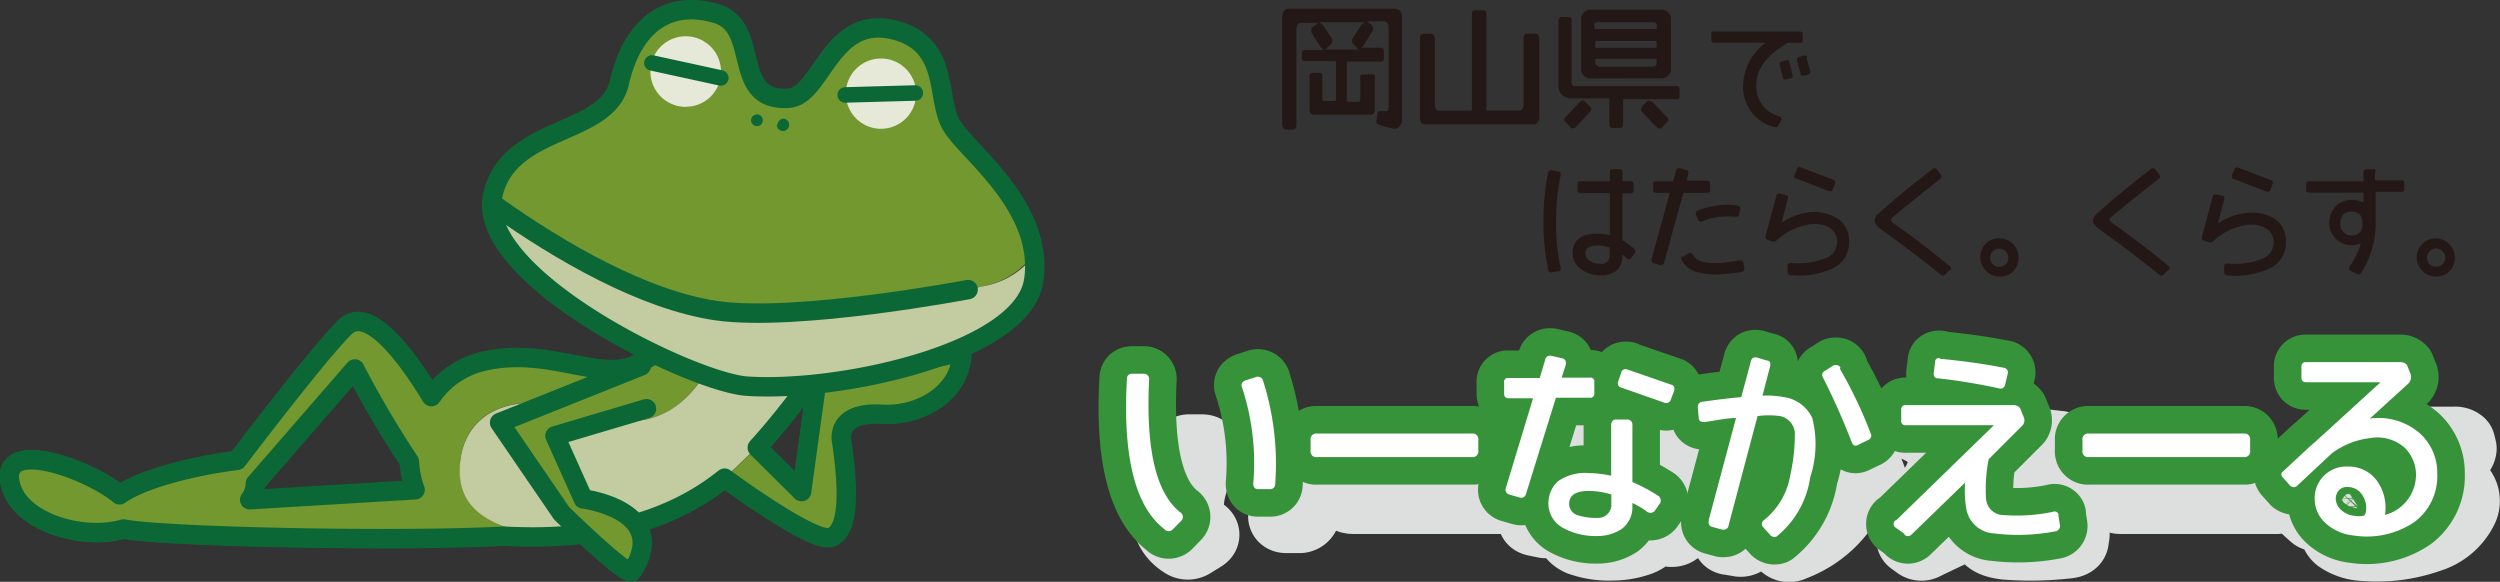 <svg id="レイヤー_1" data-name="レイヤー 1" xmlns="http://www.w3.org/2000/svg" viewBox="0 0 152.98 35.6"><rect x="0" y="0" width="152.98" height="35.6" fill="#333333" stroke="none"/><defs><style>.cls-1,.cls-2,.cls-8{fill:none;}.cls-1,.cls-5,.cls-8{stroke:#0b6836;stroke-linecap:round;}.cls-1,.cls-10,.cls-11,.cls-5,.cls-8{stroke-linejoin:round;}.cls-1,.cls-5{stroke-width:1.19px;}.cls-3,.cls-5{fill:#73982f;}.cls-4{fill:#c3cca0;}.cls-6{fill:#0b6836;}.cls-7{fill:#e6e9d8;}.cls-8{stroke-width:0.95px;}.cls-9{fill:#231815;}.cls-10{fill:#dddede;stroke:#dddede;stroke-width:4.25px;}.cls-11{fill:#379339;stroke:#379339;stroke-width:3.37px;}.cls-12{fill:#fff;}</style></defs><path class="cls-1" d="M313.47,527.76l-17.49,1c-.53-1.61-8.53-4.95-7.19-1.1.71,2,4.33,3.16,6.83,2.45,1.86.36,11.09.64,18.14.57" transform="translate(-288.04 -497.74)"/><path class="cls-2" d="M309.75,520.36l-6.08,7a1.71,1.71,0,0,1-.35,1l10.14-.59a5.74,5.74,0,0,1-.36-1.73A60.55,60.55,0,0,1,309.75,520.36Z" transform="translate(-288.04 -497.74)"/><path class="cls-3" d="M338,521.21l-.91,6.61-2.71-2.69c-.55.49-2,1.9-2,1.9,1.78,1.3,5.6,3.92,6.49,3.63,1.21-.41,1.07-3.19.67-5.9,0,0-.41-1.81,2.45-1.64,2.38.15,4.91-1.34,4.91-3.81Z" transform="translate(-288.04 -497.74)"/><path class="cls-3" d="M316.23,525.76c.23-1.67,1.78-5.08,9.5-2.41,2.17.62,5.16-.75,6.41-5a14.48,14.48,0,0,0,.2-2.18c-1.94,1.61-4.48,3.57-5.73,4-2.19.74-5.21-1.22-9-.34a5.31,5.31,0,0,0-3.17,2.16c-1.41-2.3-3.82-5.67-5.28-4.25-1.61,1.56-6.61,8.16-6.61,8.16-3.3.42-6.09,1.3-7.19,2.11-2-1.65-7.75-3.68-6.6-.36.72,2.06,4.34,3.17,6.84,2.45,2.37.48,16.74.79,23.29.44a27.94,27.94,0,0,0,3.17,0C316.44,530.1,316,527.7,316.23,525.76Zm-12.91,2.58a1.71,1.71,0,0,0,.35-1l6.08-7a61.93,61.93,0,0,0,3.34,5.67,5.92,5.92,0,0,0,.35,1.72Z" transform="translate(-288.04 -497.74)"/><path class="cls-4" d="M338.59,519.67,334.88,514s-1.11,1-2.54,2.18a14.47,14.47,0,0,1-.19,2.18c-1.25,4.23-4.25,5.6-6.41,5-7.72-2.67-9.27.74-9.51,2.41-.28,1.94.21,4.34,5.86,4.81A17.4,17.4,0,0,0,332.38,527l2-1.91A41.27,41.27,0,0,0,338.59,519.67Z" transform="translate(-288.04 -497.74)"/><path class="cls-1" d="M332.38,527c1.78,1.3,5.6,3.92,6.49,3.63,1.21-.41,1.07-3.19.67-5.9,0,0-.41-1.81,2.45-1.64,2.38.15,4.91-1.34,4.91-3.81L338,521.22l-.91,6.6-2.71-2.69a42.63,42.63,0,0,0,4.18-5.45L334.88,514s-6.09,5.46-8.27,6.19-5.21-1.22-9-.34a5.31,5.31,0,0,0-3.17,2.16c-1.41-2.31-3.82-5.68-5.28-4.26-1.61,1.56-6.61,8.16-6.61,8.16-3.3.42-6.09,1.3-7.19,2.11-2-1.65-7.75-3.68-6.6-.36.72,2.06,4.34,3.17,6.84,2.45,2.37.48,16.74.79,23.29.44C326,530.94,330,528.91,332.38,527Zm-29.06,1.32a1.71,1.71,0,0,0,.35-1l6.08-7a61.93,61.93,0,0,0,3.34,5.67,5.92,5.92,0,0,0,.35,1.72Z" transform="translate(-288.04 -497.74)"/><path class="cls-5" d="M327.28,520.13l-8.67,3.47,3.79,5.54s4.06,4,4.33,3.57c2.39-3.77-3-4.44-3-4.44L322,524.41l5.6-1.66" transform="translate(-288.04 -497.74)"/><path class="cls-3" d="M331.86,516.75c4.93.71,15.41-1.29,15.41-1.29l.91-.2a5,5,0,0,0,3.13-2c-.46-3.68-4.21-6.46-5-7.86-.95-1.62-.06-5-3.54-5.86-3.89-1-4.4,4-6.41,4.17-3.62.25-1.67-4.37-4.46-5.18-3.13-.91-5.18.94-5.93,4.23s-6.63,2.55-7.71,6.77a2.61,2.61,0,0,0-.08.55l.27.26C322.32,513.14,327.4,516.09,331.86,516.75Z" transform="translate(-288.04 -497.74)"/><path class="cls-4" d="M348.18,515.26l-.9.2s-10.48,2-15.41,1.29c-4.47-.66-9.55-3.61-13.46-6.38l-.27-.25v.08c-.14,4.9,12.34,11,15.61,11.18,5.61.37,16.74-2,17.53-6.39a5,5,0,0,0,.08-.87,5.49,5.49,0,0,0,0-.81A5,5,0,0,1,348.18,515.26Z" transform="translate(-288.04 -497.74)"/><path class="cls-1" d="M346.28,505.43c-1-1.62-.06-5-3.54-5.86-3.9-.95-4.4,4-6.42,4.18-3.62.25-1.67-4.37-4.45-5.18-3.14-.92-5.18.93-5.93,4.22s-6.64,2.55-7.72,6.77a3.4,3.4,0,0,0-.09.64c-.14,4.9,12.35,10.95,15.62,11.17,5.61.38,16.73-2,17.53-6.38a5.14,5.14,0,0,0,.08-.88C351.41,510,347.17,506.94,346.28,505.43Z" transform="translate(-288.04 -497.74)"/><path class="cls-6" d="M334,505.1a.36.36,0,1,0,.72,0,.36.36,0,0,0-.72,0Z" transform="translate(-288.04 -497.74)"/><path class="cls-6" d="M335.57,505.36A.38.38,0,1,0,336,505a.38.38,0,0,0-.38.38Z" transform="translate(-288.04 -497.74)"/><path class="cls-7" d="M330,504.28a2.16,2.16,0,1,1,2.16-2.15h0a2.14,2.14,0,0,1-2.14,2.14Z" transform="translate(-288.04 -497.74)"/><path class="cls-7" d="M341.94,505.62a2.15,2.15,0,1,1,2.16-2.15,2.15,2.15,0,0,1-2.16,2.15Z" transform="translate(-288.04 -497.74)"/><path class="cls-1" d="M318.41,510.37c3.91,2.77,9,5.72,13.46,6.38,4.92.71,15.41-1.29,15.41-1.29" transform="translate(-288.04 -497.74)"/><line class="cls-8" x1="51.72" y1="5.81" x2="56.01" y2="5.69"/><line class="cls-8" x1="39.89" y1="3.85" x2="44.11" y2="4.77"/><path class="cls-9" d="M383,508.16l.39.08c.13,0,.17.09.15.22a13.09,13.09,0,0,0-.28,2.86,12.11,12.11,0,0,0,.28,2.82.16.16,0,0,1-.1.2h-.05l-.4.07a.19.19,0,0,1-.21-.14h0a14,14,0,0,1-.29-3,14.2,14.2,0,0,1,.29-3A.2.2,0,0,1,383,508.16Zm4.84,5.39a.19.19,0,0,1-.26,0l-.27-.24v.12a1.13,1.13,0,0,1-.38.89,1.51,1.51,0,0,1-.95.27,1.94,1.94,0,0,1-1.19-.38,1.2,1.2,0,0,1-.52-1c0-.78.54-1.16,1.47-1.17a3.1,3.1,0,0,1,.81.1v-2.58s0,0,0,0h-1.79a.16.16,0,0,1-.18-.14V509a.16.16,0,0,1,.15-.17h1.82s0,0,0,0v-.57a.16.16,0,0,1,.14-.17h.46a.15.15,0,0,1,.17.14v.6s0,0,0,0h.51a.15.15,0,0,1,.17.13v.43c0,.12-.06.18-.17.18h-.51s0,0,0,0v2.87a4.68,4.68,0,0,1,.73.53.22.22,0,0,1,0,.29h0Zm-2.78-.3a.53.53,0,0,0,.28.46,1.12,1.12,0,0,0,.64.17.49.49,0,0,0,.56-.43.09.09,0,0,0,0-.05v-.51a2,2,0,0,0-.81-.12c-.45,0-.67.18-.68.48Z" transform="translate(-288.04 -497.74)"/><path class="cls-9" d="M391.25,508.8h1.27a.16.16,0,0,1,.17.13v.43a.16.16,0,0,1-.14.18h-1.5l-1.18,4.26a.2.2,0,0,1-.23.16h0l-.39-.1a.19.19,0,0,1-.15-.2s0,0,0-.06l1.12-4.06h-.85a.16.16,0,0,1-.17-.13V509a.15.15,0,0,1,.13-.17h1.09l.18-.63a.2.2,0,0,1,.23-.17h0l.38.11a.17.17,0,0,1,.14.24Zm-.22,4.66.32-.22a.2.2,0,0,1,.28.08h0a1,1,0,0,0,.63.45,3.54,3.54,0,0,0,.92.06c.33,0,.79-.08,1.34-.15a.17.17,0,0,1,.2.13v0l.06.34a.21.21,0,0,1-.17.24h0c-.58.08-1.06.12-1.45.15a4.3,4.3,0,0,1-1.19-.13,1.51,1.51,0,0,1-1-.71.2.2,0,0,1,0-.28Zm.92-2.26-.13-.31a.2.2,0,0,1,.09-.26h0a4.65,4.65,0,0,1,1.22-.31,4,4,0,0,1,1.24,0,.19.19,0,0,1,.16.19v0l-.07.35a.18.18,0,0,1-.19.15h0a4.27,4.27,0,0,0-1,0,3.66,3.66,0,0,0-1.08.28c-.11.05-.2,0-.25-.13Z" transform="translate(-288.04 -497.74)"/><path class="cls-9" d="M400.59,511.18a1.7,1.7,0,0,1,.6,1.36,1.73,1.73,0,0,1-1,1.62,4.93,4.93,0,0,1-2.57.42.19.19,0,0,1-.2-.18V514c0-.11.08-.17.21-.17a4.63,4.63,0,0,0,2.09-.28,1.06,1.06,0,0,0,.74-1,1,1,0,0,0-.39-.82,1.82,1.82,0,0,0-1.23-.27,3.76,3.76,0,0,0-2.09,1,.27.27,0,0,1-.26.06l-.3-.11a.18.18,0,0,1-.11-.23h0l.66-2.47a.16.16,0,0,1,.18-.13h0l.4.1c.12,0,.16.09.12.19l-.38,1.5a3.84,3.84,0,0,1,1.76-.65A2.72,2.72,0,0,1,400.59,511.18Zm-2.36-3.2,2,.76a.18.18,0,0,1,.11.22v0l-.16.37a.16.16,0,0,1-.21.11h0l-2-.77c-.13,0-.16-.12-.13-.22l.17-.37a.16.16,0,0,1,.17-.13Z" transform="translate(-288.04 -497.74)"/><path class="cls-9" d="M407.35,514.25l-.26.26a.18.18,0,0,1-.25.07l0,0c-1.1-.89-2.34-1.83-3.67-2.79-.28-.19-.42-.38-.42-.55a.64.64,0,0,1,.26-.45c1.12-1,2.21-1.88,3.28-2.7a.18.18,0,0,1,.26,0l0,0,.23.31c.09.09.08.18,0,.28-1,.8-2,1.57-2.89,2.33-.1.07-.14.13-.14.19s.05.13.17.21q1.71,1.2,3.43,2.62a.17.17,0,0,1,.06.24Z" transform="translate(-288.04 -497.74)"/><path class="cls-9" d="M409.53,512.67a1.16,1.16,0,0,1,.84-.35,1.23,1.23,0,0,1,.85.35,1.21,1.21,0,0,1,0,1.69h0a1.2,1.2,0,0,1-2-.85A1.21,1.21,0,0,1,409.53,512.67Zm.45,1.24a.57.57,0,0,0,.79,0,.5.5,0,0,0,.16-.4.53.53,0,0,0-.16-.39.56.56,0,0,0-.79,0,.53.53,0,0,0-.16.39.54.54,0,0,0,.17.4Z" transform="translate(-288.04 -497.74)"/><path class="cls-9" d="M420.72,514.25l-.25.26a.19.19,0,0,1-.26.07l0,0c-1.11-.89-2.34-1.83-3.67-2.79-.28-.19-.43-.38-.43-.55a.72.72,0,0,1,.26-.45c1.13-1,2.22-1.88,3.28-2.7a.19.19,0,0,1,.27,0v0l.24.31a.18.18,0,0,1,0,.26l0,0c-1,.8-2,1.57-2.89,2.33-.1.07-.14.13-.14.19s.05.13.17.21c1.13.8,2.28,1.67,3.43,2.62a.18.18,0,0,1,.05.24Z" transform="translate(-288.04 -497.74)"/><path class="cls-9" d="M427.32,511.18a1.7,1.7,0,0,1,.6,1.36,1.72,1.72,0,0,1-1,1.63,5,5,0,0,1-2.58.42.2.2,0,0,1-.2-.18v0l0-.37a.18.18,0,0,1,.2-.18,4.56,4.56,0,0,0,2.1-.27,1.07,1.07,0,0,0,.73-1,1,1,0,0,0-.39-.82,1.8,1.8,0,0,0-1.23-.27,3.81,3.81,0,0,0-2.08,1,.26.26,0,0,1-.26.07l-.32-.11a.18.18,0,0,1-.11-.23h0l.66-2.47a.16.16,0,0,1,.19-.13h0l.39.1c.13,0,.17.09.13.19l-.39,1.5a3.84,3.84,0,0,1,1.76-.65A2.67,2.67,0,0,1,427.32,511.18ZM425,508l2,.76a.17.17,0,0,1,.11.23h0l-.15.37a.18.18,0,0,1-.22.11h0l-2-.77a.15.15,0,0,1-.13-.17.09.09,0,0,1,0-.05l.17-.37a.15.15,0,0,1,.16-.13Z" transform="translate(-288.04 -497.74)"/><path class="cls-9" d="M433.37,508.22v.55s0,0,0,0H435a.15.15,0,0,1,.16.14,0,0,0,0,1,0,0v.4a.14.14,0,0,1-.13.17h-1.62s0,0,0,0v2.11a5.77,5.77,0,0,1-.87,2.83.23.23,0,0,1-.28.09l-.37-.2c-.12,0-.14-.15-.07-.28a4.19,4.19,0,0,0,.68-1.39,1.43,1.43,0,0,1-.58.11,1.39,1.39,0,0,1-.93-.38,1.37,1.37,0,0,1-.42-1,1.46,1.46,0,0,1,.39-1,1.33,1.33,0,0,1,1-.4,1.49,1.49,0,0,1,.71.17v-.61s0,0,0,0h-3.33a.16.16,0,0,1-.18-.14V509a.16.16,0,0,1,.14-.17h3.37s0,0,0,0v-.54a.17.17,0,0,1,.15-.19h.43a.17.17,0,0,1,.2.15Zm-1.91,3.72a.54.54,0,0,0,.46.2.65.65,0,0,0,.51-.17.68.68,0,0,0,.18-.51.91.91,0,0,0-.16-.58.69.69,0,0,0-.55-.19.67.67,0,0,0-.48.2.81.81,0,0,0-.17.56.61.61,0,0,0,.2.49Z" transform="translate(-288.04 -497.74)"/><path class="cls-9" d="M436.27,512.67a1.15,1.15,0,0,1,.84-.35,1.2,1.2,0,0,1,.84,2h0a1.15,1.15,0,0,1-.84.34,1.19,1.19,0,0,1-1.19-1.19A1.22,1.22,0,0,1,436.27,512.67Zm.44,1.24a.59.59,0,0,0,.8,0,.58.58,0,0,0,.16-.4.56.56,0,0,0-1.12,0A.58.58,0,0,0,436.71,513.91Z" transform="translate(-288.04 -497.74)"/><path class="cls-9" d="M366.5,505.33v-6.49c0-.4.15-.57.44-.57h6.38c.35,0,.52.17.52.57v6.31a.64.64,0,0,1-.19.34.36.36,0,0,1-.29.13,5,5,0,0,1-1-.28c-.07,0-.1-.09-.1-.24l.09-.46c0-.09.1-.13.24-.1l.29,0c.08,0,.12-.11.13-.24v-4.88c0-.23-.1-.37-.28-.37l-1.09,0,.05,0,.29.21a.36.36,0,0,1,0,.46l-.48.77c0,.05-.1.09-.16.17h1.19c.12,0,.19.06.19.21v.44c0,.14-.07.2-.19.2h-2c-.05,0-.08,0-.08.11v2.22c0,.07,0,.13.08.13h.64c.07,0,.11-.08.11-.18v-1.35c0-.11.05-.15.14-.15H372c.11,0,.17,0,.17.15v2c0,.24-.1.32-.31.32h-3.4c-.19,0-.29-.09-.29-.32v-2c0-.17.07-.24.19-.24h.41a.17.17,0,0,1,.19.14v1.41c0,.1,0,.17.11.17h.64c.06,0,.08-.05.08-.12v-2.21c0-.07,0-.11-.08-.11h-1.82c-.12,0-.19-.06-.19-.21V501c0-.14.07-.2.19-.2H369a.65.65,0,0,0-.15-.18l-.49-.77a.35.35,0,0,1,0-.46l.3-.19,0-.06-1,0c-.19,0-.29.14-.29.39v5.85c0,.21-.08.29-.24.29h-.41C366.57,505.62,366.5,505.54,366.5,505.33Zm2.95-4.86-.29.3h2l-.27-.3a.3.3,0,0,1-.05-.43l.5-.77a.68.68,0,0,1,.21-.17h-2.78a1.2,1.2,0,0,1,.21.17l.52.77A.31.31,0,0,1,369.45,500.47Z" transform="translate(-288.04 -497.74)"/><path class="cls-9" d="M374.93,504.87v-4.75c0-.2.07-.31.2-.31h.49c.15,0,.22.11.22.31v4c0,.26.09.39.26.39h1.95s.06,0,.06-.08v-5.84c0-.14.05-.22.15-.22h.59c.09,0,.14.08.14.22v5.84s0,.07.06.07H381c.19,0,.27-.13.27-.39v-4c0-.2.08-.31.22-.31H382c.15,0,.23.11.23.31v4.74c0,.33-.11.49-.35.5h-6.59C375,505.36,374.93,505.2,374.93,504.87Z" transform="translate(-288.04 -497.74)"/><path class="cls-9" d="M390.82,503.18v.43a.18.18,0,0,1-.15.2h-3.26s-.05,0-.05,0h0v1.56c0,.14-.07.2-.21.2h-.4a.2.2,0,0,1-.23-.16v-1.6a0,0,0,0,0,0-.05h-2.36a.75.75,0,0,1-.53-.22.7.7,0,0,1-.22-.54V499a.21.21,0,0,1,.17-.22H384c.15,0,.21.07.21.21v3.81a.2.2,0,0,0,.16.21h6.28a.16.16,0,0,1,.17.15Zm-6.38,2.36a.21.21,0,0,1-.29,0l0,0-.3-.32a.2.2,0,0,1-.06-.27l.06-.06.89-.94a.21.21,0,0,1,.29,0l0,0,.31.31a.22.22,0,0,1,0,.32l0,0Zm1-3a.57.57,0,0,1-.64-.49.43.43,0,0,1,0-.16V499a.58.58,0,0,1,.64-.67h4.19a.59.59,0,0,1,.66.67v2.88a.58.58,0,0,1-.66.65Zm.18-3.25v.18a0,0,0,0,0,0,.05h3.75s0,0,.05,0h0v-.18a.21.21,0,0,0-.16-.24h-3.46a.2.2,0,0,0-.22.18Zm0,1.38h3.74a.07.07,0,0,0,.05,0h0v-.37a0,0,0,0,0,0-.05h-3.75s0,0,0,0h0v.37a.07.07,0,0,0,0,.05Zm.17,1.15h3.4a.21.21,0,0,0,.22-.16v-.27s0-.05,0-.05h-3.75a.07.07,0,0,0,0,0h0v.21a.2.2,0,0,0,.17.22Zm2.71,2.45.31-.31a.2.2,0,0,1,.28,0l.05,0,.89.94a.2.2,0,0,1,.06.27l-.06.06-.3.32a.21.21,0,0,1-.29,0l0,0-.9-.94c-.11-.13-.11-.24,0-.34Z" transform="translate(-288.04 -497.74)"/><path class="cls-9" d="M392.93,499.67h5.26a.15.15,0,0,1,.16.13,0,0,0,0,1,0,0v.4a.13.13,0,0,1-.12.16h-.79c-1.28.74-1.93,1.6-1.93,2.6a1.88,1.88,0,0,0,1.41,1.9.17.17,0,0,1,.13.2.05.05,0,0,1,0,0l-.19.35c0,.1-.15.14-.3.09A2.53,2.53,0,0,1,394.7,503a3.36,3.36,0,0,1,1.4-2.65h-3.17a.16.16,0,0,1-.17-.13v-.42a.15.15,0,0,1,.14-.16Zm4.6,1.85.2.79a.16.16,0,0,1-.09.22h0l-.28.06a.15.15,0,0,1-.21-.07s0,0,0,0l-.2-.8a.16.16,0,0,1,.1-.21h0l.28-.08a.17.17,0,0,1,.22.1A.06.06,0,0,1,397.53,501.52Zm1.06-.23.21.79a.16.16,0,0,1-.09.21h0l-.28.08a.17.17,0,0,1-.21-.08.14.14,0,0,1,0-.06l-.22-.79c0-.11,0-.19.15-.22l.27-.08a.19.19,0,0,1,.23.1s0,0,0,0Z" transform="translate(-288.04 -497.74)"/><path class="cls-10" d="M360.48,525.41a.39.39,0,0,1,.38-.19l.73,0c.19,0,.27.08.22.21-1.28,2.56-1.34,4.19-.14,4.9.14.11.11.2-.07.3L361,531a.5.5,0,0,1-.55,0C359,530.1,359,528.25,360.48,525.41Zm8.25.07a6.44,6.44,0,0,1-.84,3.79.39.39,0,0,1-.36.19h-.77c-.19,0-.26-.08-.2-.21a5.68,5.68,0,0,0,.78-3.53c0-.11.07-.2.31-.25l.67-.12C368.56,525.3,368.72,525.34,368.73,525.48Z" transform="translate(-288.04 -497.74)"/><path class="cls-10" d="M380.92,527.66l-.17.39c-.06.15-.22.24-.49.24h-9.42c-.27,0-.36-.09-.3-.24l.17-.39c.06-.16.22-.24.49-.24h9.42C380.89,527.42,381,527.5,380.92,527.66Z" transform="translate(-288.04 -497.74)"/><path class="cls-10" d="M381.86,529.43l3-3.31h-1.48c-.19,0-.26-.06-.21-.17l.17-.4c0-.11.15-.17.34-.17h1.86l.61-.67a.4.4,0,0,1,.42-.13l.65.1c.16,0,.19.1.08.22l-.45.48h1.7c.19,0,.25.06.21.17l-.17.4c-.05.11-.16.17-.35.17h-2.06L383,529.65a.55.55,0,0,1-.42.12l-.63-.13Q381.74,529.58,381.86,529.43Zm8.7.83a.52.52,0,0,1-.44,0,4.94,4.94,0,0,0-.78-.33l-.08.19a1.74,1.74,0,0,1-1,.77,5,5,0,0,1-1.55.25,5.32,5.32,0,0,1-2-.3c-.47-.22-.64-.51-.5-.88a1.74,1.74,0,0,1,.9-.82,5.44,5.44,0,0,1,2.05-.31,10.87,10.87,0,0,1,1.3.1l.77-1.86a.38.38,0,0,1,.38-.2h.67c.21,0,.29.07.24.2l-.87,2.1a8.22,8.22,0,0,1,1.38.51c.11.08.09.17,0,.27Zm-5.09-.23c-.06.17.06.29.29.37a4.56,4.56,0,0,0,1.23.12,1.15,1.15,0,0,0,1-.48l.15-.37a8.67,8.67,0,0,0-1.29-.13C386.06,529.54,385.6,529.7,385.47,530Zm5.54-5,2.5.58c.14,0,.16.11.06.21l-.36.34a.51.51,0,0,1-.44.11l-2.43-.56c-.15-.05-.16-.13-.08-.22l.33-.33A.45.45,0,0,1,391,525.05Z" transform="translate(-288.04 -497.74)"/><path class="cls-10" d="M397.23,531.13l-.3-.26c-.07-.1,0-.19.13-.26a5.09,5.09,0,0,0,2.33-1.67,6.31,6.31,0,0,0,.94-1.57c.08-.33-.14-.54-.65-.63a7.54,7.54,0,0,0-1.34,0l-3.43,4a.45.45,0,0,1-.45.16l-.58-.1c-.19,0-.2-.13-.07-.25l3.2-3.75c-.54,0-1.23.09-2,.16-.21,0-.31,0-.29-.14l.12-.42a.44.44,0,0,1,.4-.19c.92-.07,1.72-.13,2.4-.16l1.15-1.34a.41.41,0,0,1,.41-.11l.56.1c.16,0,.2.1.11.21L399,526a8.86,8.86,0,0,1,1.29.06c.79.1,1.27.36,1.4.77s-.21,1.13-1,2.18a6.52,6.52,0,0,1-2.94,2.16A.46.46,0,0,1,397.23,531.13ZM404,525a8.84,8.84,0,0,1,.89,2.41c0,.09-.08.18-.31.22l-.73.19c-.16,0-.26,0-.29-.11a14,14,0,0,0-.78-2.37c0-.1.05-.18.28-.24l.56-.18C403.85,524.92,404,525,404,525Z" transform="translate(-288.04 -497.74)"/><path class="cls-10" d="M405.17,530.59l7.36-3.48h-5.36c-.19,0-.26-.06-.22-.17l.17-.4c0-.1.17-.16.36-.16H414a.51.51,0,0,1,.38.11l.07.32c0,.14-.06.27-.28.35l-2.53,1.19a5.1,5.1,0,0,0-.76,1.46c-.09.37.19.56.83.61a18,18,0,0,0,3-.12c.22,0,.31,0,.3.14l-.05.34c0,.13-.15.2-.35.23a20,20,0,0,1-3.79.08c-.95-.1-1.39-.41-1.3-1a2.89,2.89,0,0,1,.32-.92l-4,1.91a.4.4,0,0,1-.45,0l-.36-.26C404.93,530.75,405,530.65,405.17,530.59Zm5.08-5.92c1.32.08,2.57.19,3.73.33.2,0,.26.09.2.21l-.35.42a.47.47,0,0,1-.45.14c-1.11-.16-2.3-.27-3.55-.37-.22,0-.26-.07-.21-.18l.25-.41A.35.35,0,0,1,410.25,524.67Z" transform="translate(-288.04 -497.74)"/><path class="cls-10" d="M427.9,527.66l-.16.39a.49.49,0,0,1-.49.24h-9.43c-.26,0-.36-.09-.29-.24l.16-.39c.07-.16.23-.24.49-.24h9.42Q428,527.42,427.9,527.66Z" transform="translate(-288.04 -497.74)"/><path class="cls-10" d="M438.34,527.41a1.16,1.16,0,0,1,.43,1.49,3.43,3.43,0,0,1-2.1,1.76,9.56,9.56,0,0,1-3.92.51,2.94,2.94,0,0,1-1.53-.46.73.73,0,0,1-.3-.88,1.77,1.77,0,0,1,.92-.86,3.57,3.57,0,0,1,1.61-.34,2.06,2.06,0,0,1,1.51.48c.31.32.32.75,0,1.3a4.83,4.83,0,0,0,1.15-.32,2.37,2.37,0,0,0,1.36-1.18.8.8,0,0,0-.27-1,3,3,0,0,0-2-.36,8.91,8.91,0,0,0-2.56.56l-2.63,1.2a.37.37,0,0,1-.37,0l-.36-.32q-.12-.12.09-.21l2-.89.57-.25,4.78-2.14h-4.52q-.29,0-.21-.18l.17-.4c0-.1.15-.17.35-.17h5.71a.53.53,0,0,1,.39.11l.08.33a.42.42,0,0,1-.29.35l-2.87,1.29h0A4.47,4.47,0,0,1,438.34,527.41Zm-6,2.79a1.35,1.35,0,0,0,.73.24,2.78,2.78,0,0,0,.61,0c.13,0,.22-.15.3-.36a.53.53,0,0,0-.16-.51,1.1,1.1,0,0,0-.68-.19,1.32,1.32,0,0,0-.59.12.75.75,0,0,0-.33.33C432.15,530,432.21,530.06,432.33,530.2Zm2.45.24s0,0,0,0Z" transform="translate(-288.04 -497.74)"/><path class="cls-11" d="M357,520.92c0-.2.12-.31.31-.31l.74,0a.32.32,0,0,1,.31.32v0q-.33,6.39,1.9,8.16a.33.33,0,0,1,.07.51l-.5.51a.35.35,0,0,1-.49.06l-.06-.06C357.5,528.74,356.73,525.65,357,520.92Zm8.33.12a16.67,16.67,0,0,1,.74,6.32.29.29,0,0,1-.27.31h0l-.78,0c-.19,0-.29-.12-.29-.34a14.78,14.78,0,0,0-.69-5.89c-.08-.19,0-.33.2-.42l.63-.2a.34.34,0,0,1,.45.17.64.64,0,0,0,0,.07Z" transform="translate(-288.04 -497.74)"/><path class="cls-11" d="M378.5,524.67v.65a.34.34,0,0,1-.3.39h-9.57a.34.34,0,0,1-.39-.3.14.14,0,0,1,0-.09v-.65a.35.35,0,0,1,.28-.4h9.58a.35.35,0,0,1,.4.29A.2.2,0,0,1,378.5,524.67Z" transform="translate(-288.04 -497.74)"/><path class="cls-11" d="M380.18,527.62l1.67-5.51h-1.49c-.2,0-.28-.1-.28-.29v-.67a.24.24,0,0,1,.18-.28h2l.33-1.11a.28.28,0,0,1,.3-.25l.07,0,.69.16a.27.27,0,0,1,.21.3l0,.07-.26.81h1.71a.24.24,0,0,1,.29.18v.76a.25.25,0,0,1-.29.29h-2.06L381.41,528a.3.3,0,0,1-.36.19l-.69-.2A.3.3,0,0,1,380.18,527.62Zm9.11,1.39a.35.35,0,0,1-.44.06,5,5,0,0,0-.92-.55v.31a1.66,1.66,0,0,1-.67,1.29,2.7,2.7,0,0,1-1.46.42,4.13,4.13,0,0,1-2.14-.51,1.7,1.7,0,0,1-.87-1.46,1.84,1.84,0,0,1,.56-1.36,2.86,2.86,0,0,1,1.93-.52,6.73,6.73,0,0,1,1.35.16v-3.09c0-.22.11-.35.3-.35h.67a.31.31,0,0,1,.33.28.15.15,0,0,1,0,.07v3.48a10,10,0,0,1,1.61.86.35.35,0,0,1,.08.44Zm-5.23-.4a.72.72,0,0,0,.45.63,3.55,3.55,0,0,0,1.29.19.8.8,0,0,0,.84-.75V528a4.77,4.77,0,0,0-1.35-.22c-.83,0-1.23.26-1.23.8Zm3.5-8.28,2.75.95a.23.23,0,0,1,.18.28.13.13,0,0,1,0,.08l-.21.56a.3.3,0,0,1-.37.19h0l-2.68-.94a.27.27,0,0,1-.18-.34h0l.19-.55a.28.28,0,0,1,.32-.23h.05Z" transform="translate(-288.04 -497.74)"/><path class="cls-11" d="M396.34,530.45l-.4-.44a.28.28,0,0,1,0-.41l0,0a4.45,4.45,0,0,0,1.65-2.78,11.55,11.55,0,0,0,.28-2.62,1.14,1.14,0,0,0-.91-1,5.23,5.23,0,0,0-1.37,0l-1.77,6.67a.3.3,0,0,1-.31.28h-.08l-.62-.17a.28.28,0,0,1-.21-.34l0-.08,1.67-6.24c-.54,0-1.19.14-1.93.25-.21,0-.33-.06-.35-.23l-.06-.72a.31.31,0,0,1,.32-.3h0c.89-.13,1.67-.22,2.34-.28l.6-2.23c.05-.17.18-.23.37-.19l.6.18c.18,0,.24.15.2.34l-.47,1.81a5.74,5.74,0,0,1,1.31.09,2.25,2.25,0,0,1,1.74,1.29,6.51,6.51,0,0,1-.13,3.62,5.68,5.68,0,0,1-2.07,3.63A.35.35,0,0,1,396.34,530.45Zm4.29-10.14a27.21,27.21,0,0,1,1.9,4,.28.28,0,0,1-.19.36h0l-.66.32c-.14.06-.25,0-.33-.19a42.66,42.66,0,0,0-1.78-4c-.07-.16,0-.3.18-.39l.48-.31c.22-.06.36,0,.43.14Z" transform="translate(-288.04 -497.74)"/><path class="cls-11" d="M404.11,529.54l5.94-5.78h-5.38a.25.25,0,0,1-.29-.23.08.08,0,0,1,0-.07v-.66a.25.25,0,0,1,.29-.27h6.56a.48.48,0,0,1,.43.2l.21.52a.48.48,0,0,1-.14.59l-2,2a9.37,9.37,0,0,0-.16,2.42,1.08,1.08,0,0,0,1.09,1,10.82,10.82,0,0,0,3-.2.26.26,0,0,1,.34.13.36.36,0,0,1,0,.11l.09.57a.33.33,0,0,1-.26.38,12.12,12.12,0,0,1-3.78.13,1.82,1.82,0,0,1-1.7-1.58,6.54,6.54,0,0,1-.06-1.53L405,530.46a.3.3,0,0,1-.42,0l0-.05L404,530a.28.28,0,0,1,0-.4Zm2.61-9.85c1.38.13,2.69.31,3.91.55a.29.29,0,0,1,.28.31v0l-.17.72a.29.29,0,0,1-.36.24h0a36.26,36.26,0,0,0-3.73-.62.24.24,0,0,1-.28-.22.27.27,0,0,1,0-.09l.08-.68c0-.19.13-.27.32-.24Z" transform="translate(-288.04 -497.74)"/><path class="cls-11" d="M425.73,524.67v.65a.34.34,0,0,1-.3.39h-9.57a.34.34,0,0,1-.39-.3.14.14,0,0,1,0-.09v-.65a.35.35,0,0,1,.29-.4h9.59a.34.34,0,0,1,.38.3A.17.17,0,0,1,425.73,524.67Z" transform="translate(-288.04 -497.74)"/><path class="cls-11" d="M436.12,524.26a3.25,3.25,0,0,1,1.06,2.47,3.49,3.49,0,0,1-1.38,2.94,5.19,5.19,0,0,1-3.72.84,3,3,0,0,1-1.74-.76,2,2,0,0,1-.66-1.46,1.93,1.93,0,0,1,1.84-2h.2a2.14,2.14,0,0,1,1.71.79,2.81,2.81,0,0,1,.55,2.17,2.55,2.55,0,0,0,1.9-2.49,2.33,2.33,0,0,0-.68-1.61,2.52,2.52,0,0,0-2.14-.6,4.85,4.85,0,0,0-2.33.93l-2.14,2c-.13.1-.24.09-.39,0l-.47-.52q-.18-.21,0-.36l1.59-1.48.48-.42,3.91-3.57h-4.56c-.19,0-.28-.1-.28-.3v-.65a.25.25,0,0,1,.22-.28h5.81a.52.52,0,0,1,.43.18l.22.55a.57.57,0,0,1-.14.58l-2.35,2.14h0A3.86,3.86,0,0,1,436.12,524.26Zm-4.87,4.64a1.41,1.41,0,0,0,.83.4,1.75,1.75,0,0,0,.6,0c.11-.07.16-.24.15-.6a1.46,1.46,0,0,0-.37-.84,1.06,1.06,0,0,0-.77-.32.66.66,0,0,0-.53.2.79.79,0,0,0-.19.55A1,1,0,0,0,431.25,528.9Zm2.56.4h0s0,0,0,0Z" transform="translate(-288.04 -497.74)"/><path class="cls-12" d="M357,520.92c0-.2.12-.31.31-.31l.74,0a.32.32,0,0,1,.31.32v0q-.33,6.39,1.9,8.16a.33.33,0,0,1,.07.51l-.5.51a.35.35,0,0,1-.49.06l-.06-.06C357.5,528.74,356.73,525.65,357,520.92Zm8.33.12a16.67,16.67,0,0,1,.74,6.32.29.29,0,0,1-.27.31h0l-.78,0c-.19,0-.29-.12-.29-.34a14.78,14.78,0,0,0-.69-5.89c-.08-.19,0-.33.2-.42l.63-.2a.34.34,0,0,1,.45.17.64.64,0,0,0,0,.07Z" transform="translate(-288.04 -497.74)"/><path class="cls-12" d="M378.5,524.67v.65a.34.34,0,0,1-.3.39h-9.57a.34.34,0,0,1-.39-.3.14.14,0,0,1,0-.09v-.65a.35.35,0,0,1,.28-.4h9.58a.35.35,0,0,1,.4.29A.2.2,0,0,1,378.5,524.67Z" transform="translate(-288.04 -497.74)"/><path class="cls-12" d="M380.18,527.62l1.67-5.51h-1.49c-.2,0-.28-.1-.28-.29v-.67a.24.24,0,0,1,.18-.28h2l.33-1.11a.28.28,0,0,1,.3-.25l.07,0,.69.16a.27.27,0,0,1,.21.3l0,.07-.26.81h1.71a.24.24,0,0,1,.29.18v.76a.25.25,0,0,1-.29.29h-2.06L381.41,528a.3.3,0,0,1-.36.19l-.69-.2A.3.3,0,0,1,380.18,527.62Zm9.11,1.39a.35.35,0,0,1-.44.06,5,5,0,0,0-.92-.55v.31a1.66,1.66,0,0,1-.67,1.29,2.7,2.7,0,0,1-1.46.42,4.13,4.13,0,0,1-2.14-.51,1.7,1.7,0,0,1-.87-1.46,1.84,1.84,0,0,1,.56-1.36,2.86,2.86,0,0,1,1.93-.52,6.73,6.73,0,0,1,1.35.16v-3.09c0-.22.11-.35.3-.35h.67a.31.31,0,0,1,.33.28.15.15,0,0,1,0,.07v3.48a10,10,0,0,1,1.61.86.35.35,0,0,1,.08.44Zm-5.23-.4a.72.72,0,0,0,.45.63,3.55,3.55,0,0,0,1.29.19.8.8,0,0,0,.84-.75V528a4.77,4.77,0,0,0-1.35-.22c-.83,0-1.23.26-1.23.8Zm3.5-8.28,2.75.95a.23.23,0,0,1,.18.28.13.13,0,0,1,0,.08l-.21.56a.3.3,0,0,1-.37.19h0l-2.68-.94a.27.27,0,0,1-.18-.34h0l.19-.55a.28.28,0,0,1,.32-.23h.05Z" transform="translate(-288.04 -497.74)"/><path class="cls-12" d="M396.34,530.45l-.4-.44a.28.28,0,0,1,0-.41l0,0a4.45,4.45,0,0,0,1.65-2.78,11.55,11.55,0,0,0,.28-2.62,1.14,1.14,0,0,0-.91-1,5.23,5.23,0,0,0-1.37,0l-1.77,6.67a.3.3,0,0,1-.31.28h-.08l-.62-.17a.28.28,0,0,1-.21-.34l0-.08,1.67-6.24c-.54,0-1.19.14-1.93.25-.21,0-.33-.06-.35-.23l-.06-.72a.31.31,0,0,1,.32-.3h0c.89-.13,1.67-.22,2.34-.28l.6-2.23c.05-.17.18-.23.37-.19l.6.18c.18,0,.24.15.2.34l-.47,1.81a5.74,5.74,0,0,1,1.31.09,2.25,2.25,0,0,1,1.74,1.29,6.51,6.51,0,0,1-.13,3.62,5.68,5.68,0,0,1-2.07,3.63A.35.35,0,0,1,396.34,530.45Zm4.29-10.14a27.21,27.21,0,0,1,1.9,4,.28.28,0,0,1-.19.36h0l-.66.32c-.14.06-.25,0-.33-.19a42.66,42.66,0,0,0-1.78-4c-.07-.16,0-.3.18-.39l.48-.31c.22-.06.36,0,.43.14Z" transform="translate(-288.04 -497.74)"/><path class="cls-12" d="M404.11,529.54l5.94-5.78h-5.38a.25.25,0,0,1-.29-.23.08.08,0,0,1,0-.07v-.66a.25.25,0,0,1,.29-.27h6.56a.48.48,0,0,1,.43.2l.21.52a.48.48,0,0,1-.14.59l-2,2a9.37,9.37,0,0,0-.16,2.42,1.08,1.08,0,0,0,1.09,1,10.82,10.82,0,0,0,3-.2.26.26,0,0,1,.34.13.36.36,0,0,1,0,.11l.09.57a.33.33,0,0,1-.26.38,12.12,12.12,0,0,1-3.78.13,1.82,1.82,0,0,1-1.7-1.58,6.54,6.54,0,0,1-.06-1.53L405,530.46a.3.3,0,0,1-.42,0l0-.05L404,530a.28.28,0,0,1,0-.4Zm2.61-9.85c1.38.13,2.69.31,3.91.55a.29.29,0,0,1,.28.31v0l-.17.72a.29.29,0,0,1-.36.24h0a36.26,36.26,0,0,0-3.73-.62.24.24,0,0,1-.28-.22.27.27,0,0,1,0-.09l.08-.68c0-.19.13-.27.32-.24Z" transform="translate(-288.04 -497.74)"/><path class="cls-12" d="M425.73,524.67v.65a.34.34,0,0,1-.3.39h-9.57a.34.34,0,0,1-.39-.3.14.14,0,0,1,0-.09v-.65a.35.35,0,0,1,.29-.4h9.59a.34.34,0,0,1,.38.3A.17.17,0,0,1,425.73,524.67Z" transform="translate(-288.04 -497.74)"/><path class="cls-12" d="M436.12,524.26a3.25,3.25,0,0,1,1.06,2.47,3.49,3.49,0,0,1-1.38,2.94,5.19,5.19,0,0,1-3.72.84,3,3,0,0,1-1.74-.76,2,2,0,0,1-.66-1.46,1.93,1.93,0,0,1,1.84-2h.2a2.14,2.14,0,0,1,1.71.79,2.81,2.81,0,0,1,.55,2.17,2.55,2.55,0,0,0,1.9-2.49,2.33,2.33,0,0,0-.68-1.61,2.52,2.52,0,0,0-2.14-.6,4.85,4.85,0,0,0-2.33.93l-2.14,2c-.13.1-.24.09-.39,0l-.47-.52q-.18-.21,0-.36l1.59-1.48.48-.42,3.91-3.57h-4.56c-.19,0-.28-.1-.28-.3v-.65a.25.25,0,0,1,.22-.28h5.81a.52.52,0,0,1,.43.18l.22.55a.57.57,0,0,1-.14.58l-2.35,2.14h0A3.86,3.86,0,0,1,436.12,524.26Zm-4.87,4.64a1.41,1.41,0,0,0,.83.4,1.75,1.75,0,0,0,.6,0c.11-.07.16-.24.15-.6a1.46,1.46,0,0,0-.37-.84,1.06,1.06,0,0,0-.77-.32.66.66,0,0,0-.53.2.79.79,0,0,0-.19.55A1,1,0,0,0,431.25,528.9Zm2.56.4h0s0,0,0,0Z" transform="translate(-288.04 -497.74)"/></svg>